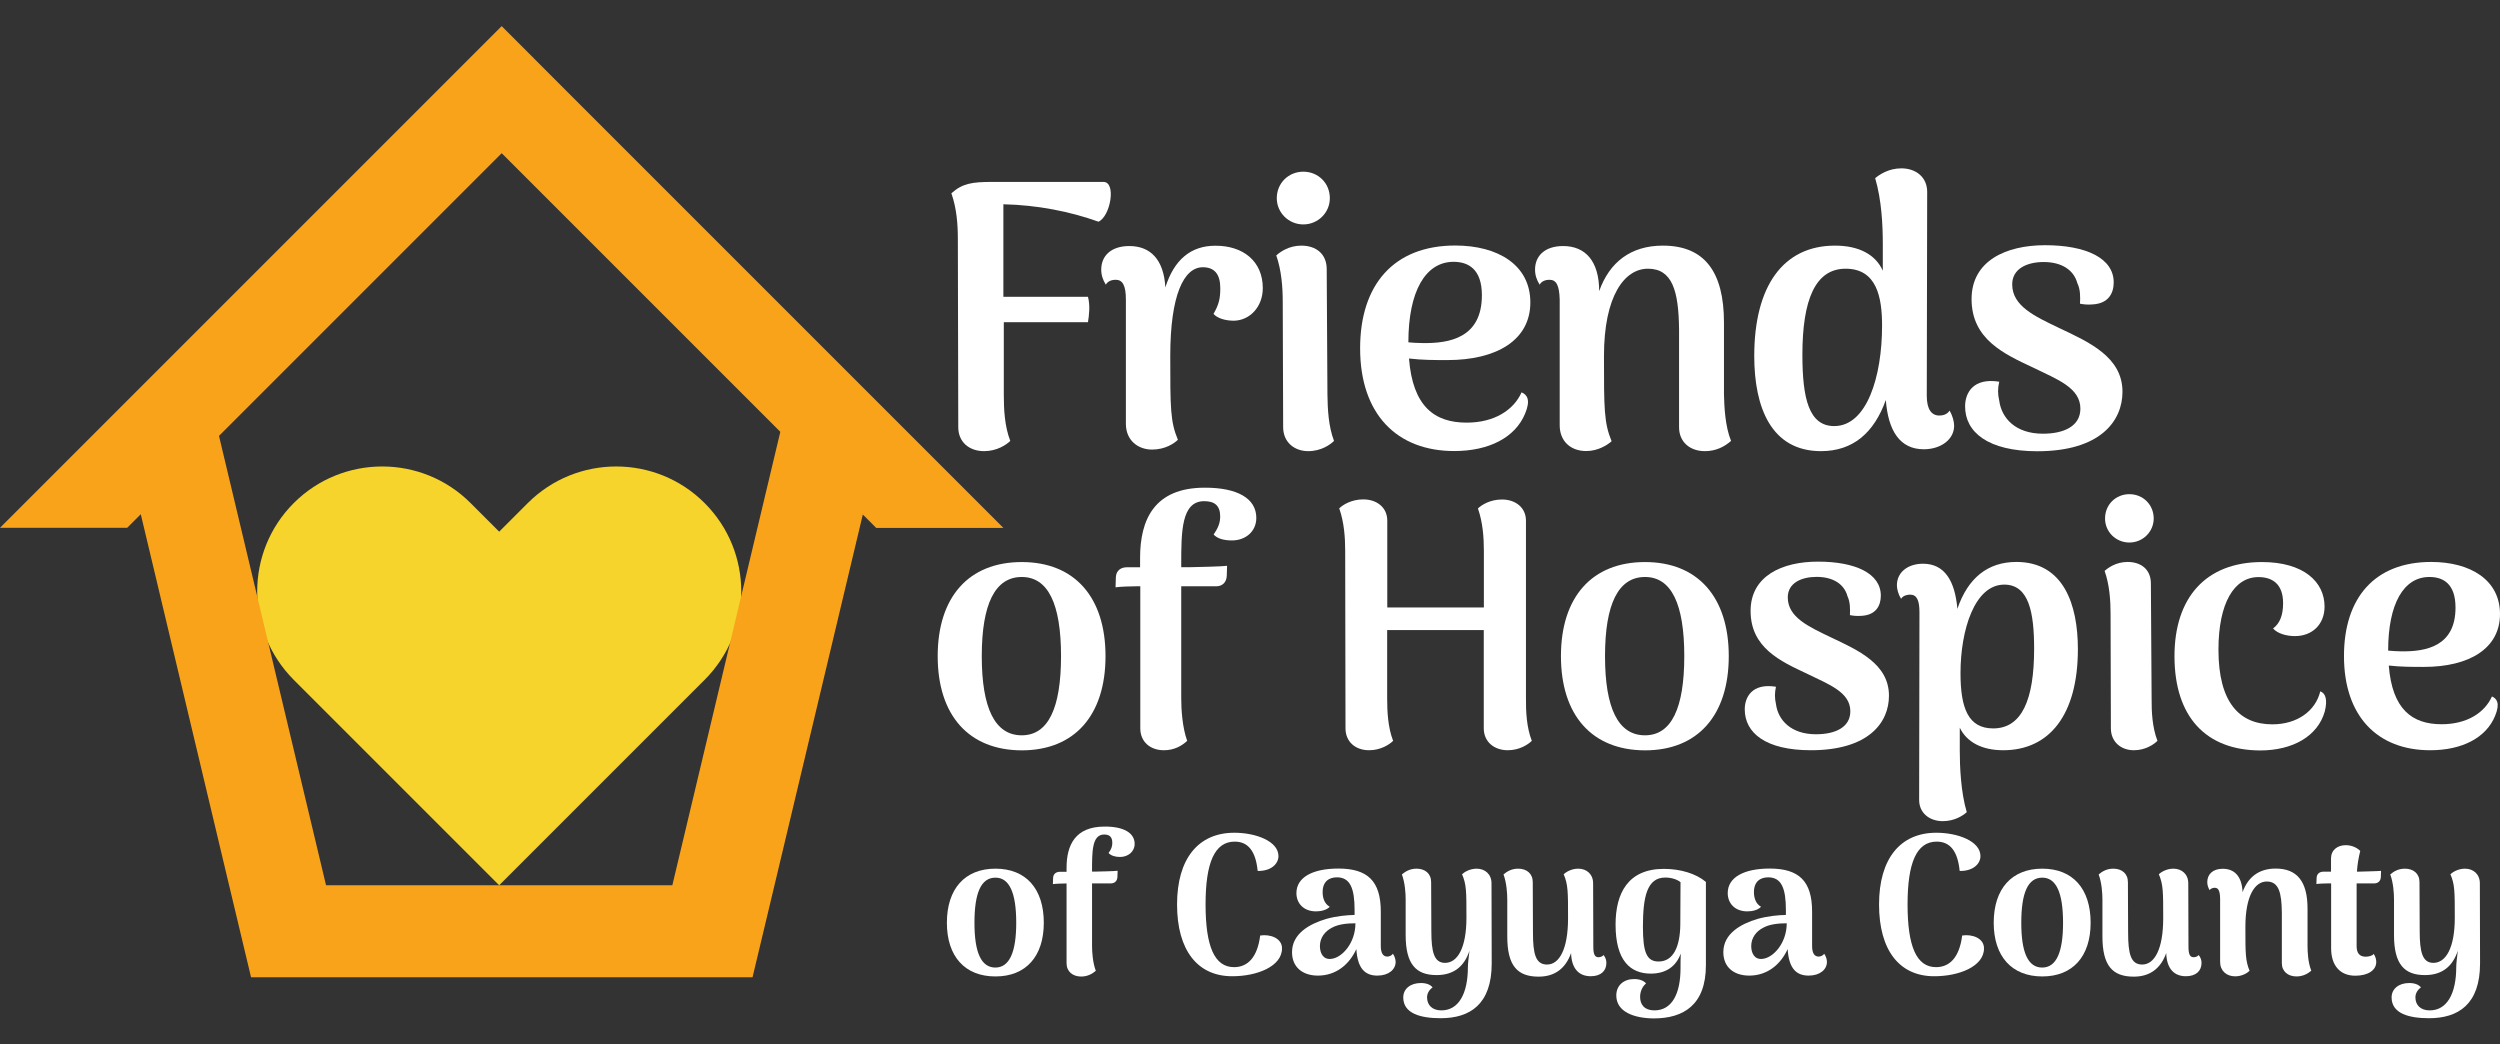 <svg xmlns="http://www.w3.org/2000/svg" xmlns:xlink="http://www.w3.org/1999/xlink" id="Layer_1" x="0px" y="0px" viewBox="0 0 239.39 100" style="enable-background:new 0 0 239.39 100;" xml:space="preserve"><rect x="0" y="0" width="239.39" height="100" fill="#333333" stroke="none"/><style type="text/css">	.st0{fill:#FFFFFF;}	.st1{fill:#F6D42C;}	.st2{fill:#F9A31B;}</style><g>	<g>		<path class="st0" d="M105.19,21.23c-2.72-0.98-5.88-1.6-9.11-1.67v8.86h8.1c0.22,0.83,0.11,1.74,0,2.43h-8.06v6.9   c0,1.42,0.07,3.05,0.62,4.47c-0.36,0.36-1.27,0.98-2.51,0.98c-1.42,0-2.47-0.87-2.47-2.29L91.72,22.9c0-1.42-0.11-2.94-0.62-4.39   c1.05-0.94,1.96-1.09,3.89-1.09h10.68C106.9,17.42,106.35,20.69,105.19,21.23z"></path>		<path class="st0" d="M120.92,27.59c0,1.78-1.23,3.09-2.76,3.12c-0.87,0-1.6-0.25-1.96-0.65c0.54-0.94,0.65-1.52,0.65-2.47   c0-1.31-0.54-2-1.67-2c-1.82,0-3.12,2.65-3.12,8.5c0,4.97,0,6.28,0.73,8.02c-0.36,0.36-1.23,0.94-2.47,0.94   c-1.34,0-2.51-0.87-2.51-2.47V28.68c0-1.38-0.33-1.89-0.98-1.89c-0.25,0-0.73,0.07-0.94,0.47c-0.29-0.47-0.44-0.91-0.44-1.45   c0-1.31,0.94-2.25,2.69-2.25c2,0,3.3,1.27,3.45,3.96c0.84-2.65,2.43-3.99,4.79-3.99C119.03,23.52,120.92,25.01,120.92,27.59z"></path>		<path class="st0" d="M127.74,42.22c-0.36,0.36-1.23,0.98-2.47,0.98c-1.34,0-2.4-0.87-2.4-2.29l-0.04-11.98   c0-1.38-0.11-3.01-0.62-4.47c0.36-0.33,1.2-0.94,2.4-0.94c1.42,0,2.43,0.8,2.43,2.25l0.07,11.98   C127.13,39.17,127.2,40.8,127.74,42.22z M122.26,18.98c0-1.45,1.13-2.54,2.54-2.54c1.42,0,2.54,1.09,2.54,2.54   c0,1.38-1.13,2.51-2.54,2.51C123.39,21.49,122.26,20.36,122.26,18.98z"></path>		<path class="st0" d="M146.04,39.6c-0.94,2.29-3.45,3.59-6.79,3.59c-5.48,0-9.01-3.52-9.01-9.84c0-6.06,3.2-9.84,9.11-9.84   c4.07,0,7.19,1.85,7.19,5.45s-3.2,5.52-7.95,5.52c-1.2,0-2.4,0-3.67-0.15c0.36,4.58,2.43,6.14,5.52,6.14c2.65,0,4.5-1.2,5.26-2.9   C146.23,37.79,146.59,38.3,146.04,39.6z M134.86,32.78c0.44,0.04,0.91,0.07,1.38,0.07c2.58,0.04,5.66-0.51,5.66-4.58   c0-2.54-1.34-3.2-2.72-3.2C136.5,25.08,134.86,27.88,134.86,32.78z"></path>		<path class="st0" d="M165.76,42.22c-0.62,0.54-1.42,0.98-2.51,0.98c-1.42,0-2.47-0.87-2.47-2.29v-9.37   c-0.04-3.7-0.65-5.81-2.98-5.81c-2.25,0-4.21,2.61-4.21,8.35c0,5.08,0,6.39,0.73,8.17c-0.36,0.33-1.27,0.94-2.43,0.94   c-1.49,0-2.54-0.94-2.54-2.47V28.68c-0.04-1.38-0.33-1.89-0.98-1.89c-0.25,0-0.73,0.07-0.94,0.47c-0.29-0.47-0.44-0.91-0.44-1.45   c0-1.31,0.94-2.25,2.69-2.25c2.11,0,3.45,1.42,3.45,4.32c0.98-2.76,3.01-4.36,6.1-4.36c3.99,0,5.85,2.51,5.85,7.37v6.86   C165.11,38.91,165.18,40.8,165.76,42.22z"></path>		<path class="st0" d="M187.12,40.77c0,1.31-1.27,2.25-2.91,2.25c-2.29,0-3.41-1.78-3.63-4.72c-1.13,3.16-3.16,4.9-6.21,4.9   c-4.76,0-6.39-4.18-6.39-9.11c0-6.68,2.76-10.57,7.73-10.57c2.32,0,3.89,0.87,4.58,2.4v-2.58c0-1.74-0.11-4.18-0.73-6.28   c0.4-0.33,1.27-0.94,2.51-0.94c1.38,0,2.47,0.84,2.47,2.25L184.5,37.9c0,1.27,0.44,1.89,1.2,1.89c0.29,0,0.73-0.07,0.98-0.47   C186.97,39.79,187.12,40.37,187.12,40.77z M180.22,31.18c0-2.72-0.51-5.45-3.49-5.45c-2.91,0-4.14,2.98-4.14,8.24   c0,4.18,0.62,6.83,3.05,6.83C178.76,40.8,180.22,36.08,180.22,31.18z"></path>		<path class="st0" d="M188.17,38.91c0-1.27,0.76-2.76,3.27-2.36c-0.15,0.62-0.15,1.2,0,1.82c0.22,1.67,1.56,3.16,4.18,3.16   c2.03,0,3.59-0.73,3.59-2.4c0-2-2.21-2.8-4.5-3.92c-2.8-1.31-5.92-2.72-5.92-6.57c0-3.67,3.3-5.16,7.04-5.16   c3.92,0,6.57,1.24,6.57,3.56c0,1.05-0.51,2.03-2.03,2.11c-0.47,0.04-0.84,0-1.2-0.07c0.04-0.62,0.04-1.38-0.25-1.96   c-0.33-1.23-1.45-2.03-3.23-2.03c-1.56,0-3.01,0.62-3.01,2.14c0,2.07,2.14,3.05,4.5,4.18c2.83,1.34,6.06,2.76,6.06,6.1   c0,2.8-2.11,5.7-8.17,5.7C190.35,43.2,188.17,41.38,188.17,38.91z"></path>	</g>	<g>		<path class="st0" d="M90.67,88.36c0-3.26,1.73-5.18,4.65-5.18c2.92,0,4.63,1.92,4.63,5.18c0,3.22-1.71,5.14-4.63,5.14   C92.39,93.5,90.67,91.58,90.67,88.36z M97.31,88.36c0-2.86-0.65-4.32-1.99-4.32c-1.38,0-2.01,1.46-2.01,4.32   c0,2.83,0.63,4.29,2.01,4.29C96.66,92.64,97.31,91.18,97.31,88.36z"></path>		<path class="st0" d="M108.65,80.81c0,0.74-0.63,1.25-1.4,1.25c-0.47,0-0.87-0.13-1.1-0.38c0.27-0.36,0.36-0.64,0.36-0.97   c0-0.57-0.27-0.8-0.78-0.8c-1.18,0-1.16,1.67-1.16,3.55h0.36c0.19,0,1.9-0.04,2.09-0.08L107,83.98c-0.02,0.4-0.28,0.61-0.63,0.61   h-1.8v5.98c0,0.57,0.06,1.59,0.36,2.39c-0.32,0.28-0.78,0.55-1.4,0.55c-0.8,0-1.4-0.47-1.4-1.27v-7.64h-0.17   c-0.25,0-0.89,0.02-1.14,0.06l0.02-0.59c0.02-0.4,0.3-0.59,0.65-0.59h0.64v-0.38c0-2.18,0.83-3.95,3.64-3.95   C107.59,79.14,108.65,79.75,108.65,80.81z"></path>		<path class="st0" d="M112.71,86.61c0-4.38,2.03-6.87,5.48-6.87c2.05,0,4.23,0.8,4.23,2.24c0,0.72-0.68,1.44-1.99,1.42   c-0.19-1.92-0.93-2.81-2.2-2.81c-1.92,0-2.79,2.01-2.79,6.01c0,4.02,0.85,6.01,2.73,6.01c1.33,0,2.24-0.97,2.5-3.03   c0.99-0.15,2.09,0.27,2.09,1.23c0,1.75-2.43,2.67-4.74,2.67C114.69,93.5,112.71,91.01,112.71,86.61z"></path>		<path class="st0" d="M133.64,92.11c0,0.72-0.66,1.31-1.75,1.31c-1.16,0-1.9-0.66-2.01-2.54c-0.68,1.48-1.95,2.54-3.68,2.54   c-1.46,0-2.48-0.8-2.48-2.24c0-1.78,1.67-2.71,3.28-3.19c1.02-0.28,1.97-0.36,2.71-0.38v-0.47c0-2.07-0.42-3.13-1.69-3.13   c-0.76,0-1.37,0.4-1.37,1.42c0,0.51,0.15,1.1,0.68,1.4c-0.28,0.3-0.8,0.44-1.31,0.44c-1.2,0-1.88-0.78-1.88-1.75   c0-1.52,1.57-2.35,4.02-2.35c2.79,0,4.06,1.19,4.06,4.12v3.3c0,0.66,0.21,1.01,0.63,1.01c0.15,0,0.4-0.08,0.53-0.27   C133.56,91.58,133.64,91.89,133.64,92.11z M129.79,88.41c-0.76,0-1.63,0.08-2.24,0.42c-0.68,0.34-1.16,0.97-1.16,1.76   c0,0.66,0.3,1.31,1.06,1.23C128.5,91.73,129.79,90.31,129.79,88.41z"></path>		<path class="st0" d="M142.84,92.25c0,3.91-2.07,5.25-4.89,5.25c-1.86,0-3.58-0.42-3.58-1.99c0-0.82,0.68-1.38,1.69-1.38   c0.51,0,0.91,0.15,1.12,0.42c-0.38,0.27-0.53,0.64-0.53,0.95c0,0.74,0.49,1.25,1.37,1.25c1.67,0,2.54-1.63,2.54-4.15   c0-0.34,0.08-0.97,0.15-1.56c-0.49,1.48-1.48,2.33-3.15,2.33c-1.97,0-2.96-1.04-2.96-3.83v-3.4c0-0.61-0.06-1.59-0.36-2.41   c0.32-0.27,0.76-0.55,1.4-0.55c0.82,0,1.4,0.47,1.4,1.29l0.02,4.68c0,1.99,0.25,3.05,1.31,3.05c1.19,0,2.05-1.42,2.05-4.32   c0-2.52,0-3.19-0.42-4.17c0.21-0.19,0.72-0.53,1.4-0.53c0.8,0,1.42,0.53,1.42,1.4L142.84,92.25z"></path>		<path class="st0" d="M153.82,92.21c0,0.76-0.53,1.27-1.5,1.27c-1.12,0-1.84-0.72-1.88-2.22c-0.51,1.44-1.52,2.26-3.11,2.26   c-2.03,0-3-1.04-3-3.85v-3.53c0-0.57-0.06-1.59-0.36-2.41c0.32-0.27,0.76-0.55,1.4-0.55c0.82,0,1.4,0.47,1.4,1.29l0.02,4.82   c0,2.05,0.25,3.07,1.35,3.07c1.16,0,2.01-1.44,2.01-4.44c0-2.54,0-3.22-0.42-4.21c0.21-0.19,0.72-0.53,1.4-0.53   c0.8,0,1.42,0.53,1.42,1.4l0.02,6.09c0,0.72,0.15,0.99,0.49,0.99c0.13,0,0.36-0.04,0.49-0.21   C153.75,91.7,153.82,91.94,153.82,92.21z"></path>		<path class="st0" d="M154.77,95.32c0-0.97,0.72-1.57,1.71-1.57c0.51,0,0.91,0.15,1.14,0.42c-0.38,0.32-0.57,0.8-0.57,1.29   c0,0.74,0.42,1.29,1.37,1.29c1.69,0,2.5-1.61,2.5-4.04c0-0.34,0-0.95,0.02-1.4c-0.44,1.23-1.42,1.92-2.86,1.92   c-1.99,0-3.38-1.27-3.38-4.7c0-3,1.19-5.33,4.63-5.33c1.59,0,3.09,0.46,4.02,1.25v7.97c0,3.79-2.12,5.1-5.01,5.1   C156.46,97.5,154.77,96.89,154.77,95.32z M160.9,88.51l0.02-4.04c-0.34-0.27-0.89-0.44-1.46-0.44c-1.75,0-2.14,1.84-2.14,4.72   c0,2.45,0.36,3.32,1.5,3.32C160.22,92.07,160.88,90.67,160.9,88.51z"></path>		<path class="st0" d="M174.94,92.11c0,0.72-0.66,1.31-1.75,1.31c-1.16,0-1.9-0.66-2.01-2.54c-0.68,1.48-1.95,2.54-3.68,2.54   c-1.46,0-2.48-0.8-2.48-2.24c0-1.78,1.67-2.71,3.28-3.19c1.02-0.28,1.97-0.36,2.71-0.38v-0.47c0-2.07-0.42-3.13-1.69-3.13   c-0.76,0-1.37,0.4-1.37,1.42c0,0.51,0.15,1.1,0.68,1.4c-0.28,0.3-0.8,0.44-1.31,0.44c-1.2,0-1.88-0.78-1.88-1.75   c0-1.52,1.57-2.35,4.02-2.35c2.79,0,4.06,1.19,4.06,4.12v3.3c0,0.66,0.21,1.01,0.63,1.01c0.15,0,0.4-0.08,0.53-0.27   C174.86,91.58,174.94,91.89,174.94,92.11z M171.09,88.41c-0.76,0-1.63,0.08-2.24,0.42c-0.68,0.34-1.16,0.97-1.16,1.76   c0,0.66,0.3,1.31,1.06,1.23C169.8,91.73,171.09,90.31,171.09,88.41z"></path>		<path class="st0" d="M179.93,86.61c0-4.38,2.03-6.87,5.48-6.87c2.05,0,4.23,0.8,4.23,2.24c0,0.72-0.68,1.44-1.99,1.42   c-0.19-1.92-0.93-2.81-2.2-2.81c-1.92,0-2.79,2.01-2.79,6.01c0,4.02,0.85,6.01,2.73,6.01c1.33,0,2.24-0.97,2.5-3.03   c0.99-0.15,2.09,0.27,2.09,1.23c0,1.75-2.43,2.67-4.74,2.67C181.9,93.5,179.93,91.01,179.93,86.61z"></path>		<path class="st0" d="M190.91,88.36c0-3.26,1.73-5.18,4.65-5.18c2.92,0,4.63,1.92,4.63,5.18c0,3.22-1.71,5.14-4.63,5.14   C192.64,93.5,190.91,91.58,190.91,88.36z M197.55,88.36c0-2.86-0.65-4.32-1.99-4.32c-1.38,0-2.01,1.46-2.01,4.32   c0,2.83,0.63,4.29,2.01,4.29C196.91,92.64,197.55,91.18,197.55,88.36z"></path>		<path class="st0" d="M210.81,92.21c0,0.76-0.53,1.27-1.5,1.27c-1.12,0-1.84-0.72-1.88-2.22c-0.51,1.44-1.52,2.26-3.11,2.26   c-2.03,0-3-1.04-3-3.85v-3.53c0-0.57-0.06-1.59-0.36-2.41c0.32-0.27,0.76-0.55,1.4-0.55c0.82,0,1.4,0.47,1.4,1.29l0.02,4.82   c0,2.05,0.25,3.07,1.35,3.07c1.16,0,2.01-1.44,2.01-4.44c0-2.54,0-3.22-0.42-4.21c0.21-0.19,0.72-0.53,1.4-0.53   c0.8,0,1.42,0.53,1.42,1.4l0.02,6.09c0,0.72,0.15,0.99,0.49,0.99c0.13,0,0.36-0.04,0.49-0.21   C210.73,91.7,210.81,91.94,210.81,92.21z"></path>		<path class="st0" d="M221.32,92.95c-0.34,0.3-0.82,0.55-1.42,0.55c-0.8,0-1.4-0.47-1.4-1.27v-4.84c-0.02-1.88-0.28-2.98-1.44-2.98   c-1.16,0-2.05,1.4-2.05,4.34c0,2.56,0,3.23,0.4,4.21c-0.21,0.21-0.72,0.53-1.38,0.53c-0.83,0-1.44-0.53-1.44-1.38v-6.09   c-0.02-0.72-0.17-1.01-0.51-1.01c-0.13,0-0.38,0.04-0.49,0.23c-0.15-0.25-0.23-0.49-0.23-0.78c0-0.74,0.53-1.27,1.48-1.27   c1.12,0,1.84,0.72,1.9,2.24c0.51-1.42,1.54-2.26,3.17-2.26c2.09,0,3.05,1.29,3.05,3.83v3.55C220.96,91.13,221,92.15,221.32,92.95z   "></path>		<path class="st0" d="M228,83.39l-0.02,0.59c-0.02,0.4-0.28,0.61-0.63,0.61h-1.69v0.57v5.44c0,0.66,0.28,1.01,0.87,1.01   c0.25,0,0.66-0.08,0.76-0.27c0.19,0.25,0.25,0.57,0.25,0.78c0,0.78-0.78,1.31-2.01,1.31c-1.48,0-2.31-1.01-2.31-2.62v-6.22h-0.27   c-0.25,0-0.89,0.02-1.14,0.06l0.02-0.59c0.02-0.4,0.3-0.59,0.64-0.59h0.74v-1.27c0-0.8,0.61-1.27,1.42-1.27   c0.7,0,1.2,0.36,1.38,0.55c-0.17,0.68-0.27,1.27-0.32,1.99h0.06C225.95,83.46,227.81,83.42,228,83.39z"></path>		<path class="st0" d="M237.48,92.25c0,3.91-2.07,5.25-4.89,5.25c-1.86,0-3.58-0.42-3.58-1.99c0-0.82,0.68-1.38,1.69-1.38   c0.51,0,0.91,0.15,1.12,0.42c-0.38,0.27-0.53,0.64-0.53,0.95c0,0.74,0.49,1.25,1.37,1.25c1.67,0,2.54-1.63,2.54-4.15   c0-0.34,0.08-0.97,0.15-1.56c-0.49,1.48-1.48,2.33-3.15,2.33c-1.97,0-2.96-1.04-2.96-3.83v-3.4c0-0.61-0.06-1.59-0.36-2.41   c0.32-0.27,0.76-0.55,1.4-0.55c0.82,0,1.4,0.47,1.4,1.29l0.02,4.68c0,1.99,0.25,3.05,1.31,3.05c1.19,0,2.05-1.42,2.05-4.32   c0-2.52,0-3.19-0.42-4.17c0.21-0.19,0.72-0.53,1.4-0.53c0.8,0,1.42,0.53,1.42,1.4L237.48,92.25z"></path>	</g>	<g>		<path class="st1" d="M67.47,48.17c-4.67-4.67-12.25-4.67-16.93,0l-2.74,2.74l-2.74-2.74c-4.67-4.67-12.25-4.67-16.93,0   c-4.67,4.67-4.67,12.25,0,16.93l2.74,2.74l16.93,16.93l16.93-16.93l2.74-2.74C72.15,60.42,72.15,52.85,67.47,48.17z"></path>		<path class="st2" d="M84.95,39.42l-7.89-7.89L54.12,8.59L48.04,2.5l-6.09,6.09L18.63,31.91l-7.49,7.49L0,50.54h12.18l1.3-1.3   l8.46,35.54l2.1,8.8h9.27h28.97h9.78l2.1-8.8l8.46-35.51l1.28,1.28h12.18L84.95,39.42z M64.38,84.77H31.22L20.97,41.74   l27.07-27.07l26.68,26.68L64.38,84.77z"></path>	</g>	<g>		<path class="st0" d="M89.79,62.83c0-5.65,2.96-9.01,8.05-9.01c5.06,0,8.02,3.36,8.02,9.01c0,5.66-2.96,9.02-8.02,9.02   C92.75,71.84,89.79,68.48,89.79,62.83z M101.6,62.83c0-4.99-1.23-7.58-3.76-7.58c-2.56,0-3.83,2.59-3.83,7.58   c0,4.99,1.26,7.58,3.83,7.58C100.37,70.41,101.6,67.82,101.6,62.83z"></path>		<path class="st0" d="M120.3,49.59c0,1.33-1.06,2.16-2.33,2.16c-0.77,0-1.4-0.17-1.76-0.57c0.47-0.67,0.63-1.16,0.63-1.73   c0-1.03-0.53-1.46-1.53-1.46c-2.2,0-2.2,2.93-2.2,6.12v0.2h0.93c0.33,0,3.13-0.07,3.46-0.13l-0.03,0.96c-0.03,0.67-0.47,1-1,1   h-3.36v10.71c0,1.06,0.1,2.79,0.57,4.09c-0.5,0.47-1.23,0.9-2.23,0.9c-1.3,0-2.26-0.8-2.26-2.1V56.14h-0.37   c-0.43,0-1.56,0.03-2,0.1l0.03-0.96c0.03-0.67,0.5-0.96,1.06-0.96h1.26v-0.9c0-3.66,1.36-6.72,6.19-6.72   C118.47,46.69,120.3,47.72,120.3,49.59z"></path>		<path class="st0" d="M146.68,70.94c-0.33,0.33-1.16,0.9-2.3,0.9c-1.3,0-2.3-0.8-2.3-2.1v-9.41h-9.25v6.52   c0,1.3,0.07,2.79,0.57,4.09c-0.33,0.33-1.16,0.9-2.3,0.9c-1.3,0-2.26-0.8-2.26-2.1l-0.03-17c0-1.26-0.1-2.73-0.57-4.06   c0.33-0.33,1.16-0.86,2.3-0.86c1.3,0,2.3,0.77,2.3,2.03v8.32h9.25v-5.42c0-1.26-0.1-2.73-0.57-4.06c0.33-0.33,1.16-0.86,2.3-0.86   c1.3,0,2.3,0.77,2.3,2.03v17C146.11,68.15,146.18,69.65,146.68,70.94z"></path>		<path class="st0" d="M149.47,62.83c0-5.65,2.96-9.01,8.05-9.01c5.06,0,8.02,3.36,8.02,9.01c0,5.66-2.96,9.02-8.02,9.02   C152.43,71.84,149.47,68.48,149.47,62.83z M161.28,62.83c0-4.99-1.23-7.58-3.76-7.58c-2.56,0-3.83,2.59-3.83,7.58   c0,4.99,1.26,7.58,3.83,7.58C160.05,70.41,161.28,67.82,161.28,62.83z"></path>		<path class="st0" d="M167.07,67.92c0-1.16,0.7-2.53,2.99-2.16c-0.13,0.57-0.13,1.1,0,1.66c0.2,1.53,1.43,2.89,3.83,2.89   c1.86,0,3.29-0.67,3.29-2.2c0-1.83-2.03-2.56-4.13-3.59c-2.56-1.2-5.42-2.49-5.42-6.02c0-3.36,3.03-4.72,6.45-4.72   c3.59,0,6.02,1.13,6.02,3.26c0,0.96-0.47,1.86-1.86,1.93c-0.43,0.03-0.77,0-1.1-0.07c0.03-0.57,0.03-1.26-0.23-1.8   c-0.3-1.13-1.33-1.86-2.96-1.86c-1.43,0-2.76,0.57-2.76,1.96c0,1.9,1.96,2.79,4.13,3.83c2.59,1.23,5.56,2.53,5.56,5.59   c0,2.56-1.93,5.22-7.48,5.22C169.07,71.84,167.07,70.18,167.07,67.92z"></path>		<path class="st0" d="M198.97,62.16c0,6.29-2.73,9.68-7.15,9.68c-2.03,0-3.49-0.77-4.16-2.16v2.2c0,1.5,0.1,3.99,0.67,5.89   c-0.37,0.33-1.16,0.86-2.3,0.86c-1.26,0-2.26-0.77-2.26-2.03l0.03-17.96c0-1.2-0.27-1.7-0.9-1.7c-0.23,0-0.67,0.07-0.86,0.4   c-0.27-0.43-0.4-0.93-0.4-1.3c0-1.23,1.03-2.06,2.5-2.06c2.06,0,3.06,1.63,3.29,4.32c1-2.93,2.89-4.49,5.65-4.49   C197.61,53.81,198.97,57.9,198.97,62.16z M194.78,62.13c0-3.49-0.5-6.15-2.86-6.15c-2.83,0-4.19,4.32-4.19,8.48   c0,3.33,0.73,5.29,3.13,5.29C193.58,69.75,194.78,67.05,194.78,62.13z"></path>		<path class="st0" d="M206.59,70.94c-0.33,0.33-1.13,0.9-2.26,0.9c-1.23,0-2.2-0.8-2.2-2.1l-0.03-10.98c0-1.26-0.1-2.76-0.57-4.09   c0.33-0.3,1.1-0.86,2.2-0.86c1.3,0,2.23,0.73,2.23,2.06l0.07,10.98C206.02,68.15,206.09,69.65,206.59,70.94z M201.57,49.65   c0-1.33,1.03-2.33,2.33-2.33c1.3,0,2.33,1,2.33,2.33c0,1.26-1.03,2.3-2.33,2.3C202.6,51.95,201.57,50.92,201.57,49.65z"></path>		<path class="st0" d="M208.22,62.83c0-5.59,2.99-9.01,8.38-9.01c3.99,0,5.99,1.9,5.99,4.26c0,1.73-1.2,2.83-2.83,2.83   c-0.8,0-1.66-0.23-2.1-0.73c0.67-0.5,0.96-1.3,0.96-2.43c0-1.83-1.03-2.49-2.36-2.49c-2.33,0-3.83,2.49-3.83,6.95   c0,5.09,2.03,7.15,5.16,7.15c2.36,0,4.13-1.26,4.59-3.16c0.47,0.17,0.73,0.73,0.43,1.93c-0.67,2.36-3.06,3.73-6.19,3.73   C211.21,71.84,208.22,68.62,208.22,62.83z"></path>		<path class="st0" d="M238.92,68.55c-0.86,2.1-3.16,3.29-6.22,3.29c-5.02,0-8.25-3.23-8.25-9.02c0-5.56,2.93-9.01,8.35-9.01   c3.73,0,6.59,1.7,6.59,4.99c0,3.29-2.93,5.06-7.29,5.06c-1.1,0-2.2,0-3.36-0.13c0.33,4.19,2.23,5.62,5.06,5.62   c2.43,0,4.12-1.1,4.82-2.66C239.09,66.89,239.42,67.35,238.92,68.55z M228.68,62.3c0.4,0.03,0.83,0.07,1.26,0.07   c2.36,0.03,5.19-0.47,5.19-4.19c0-2.33-1.23-2.93-2.49-2.93C230.17,55.24,228.68,57.8,228.68,62.3z"></path>	</g></g></svg>